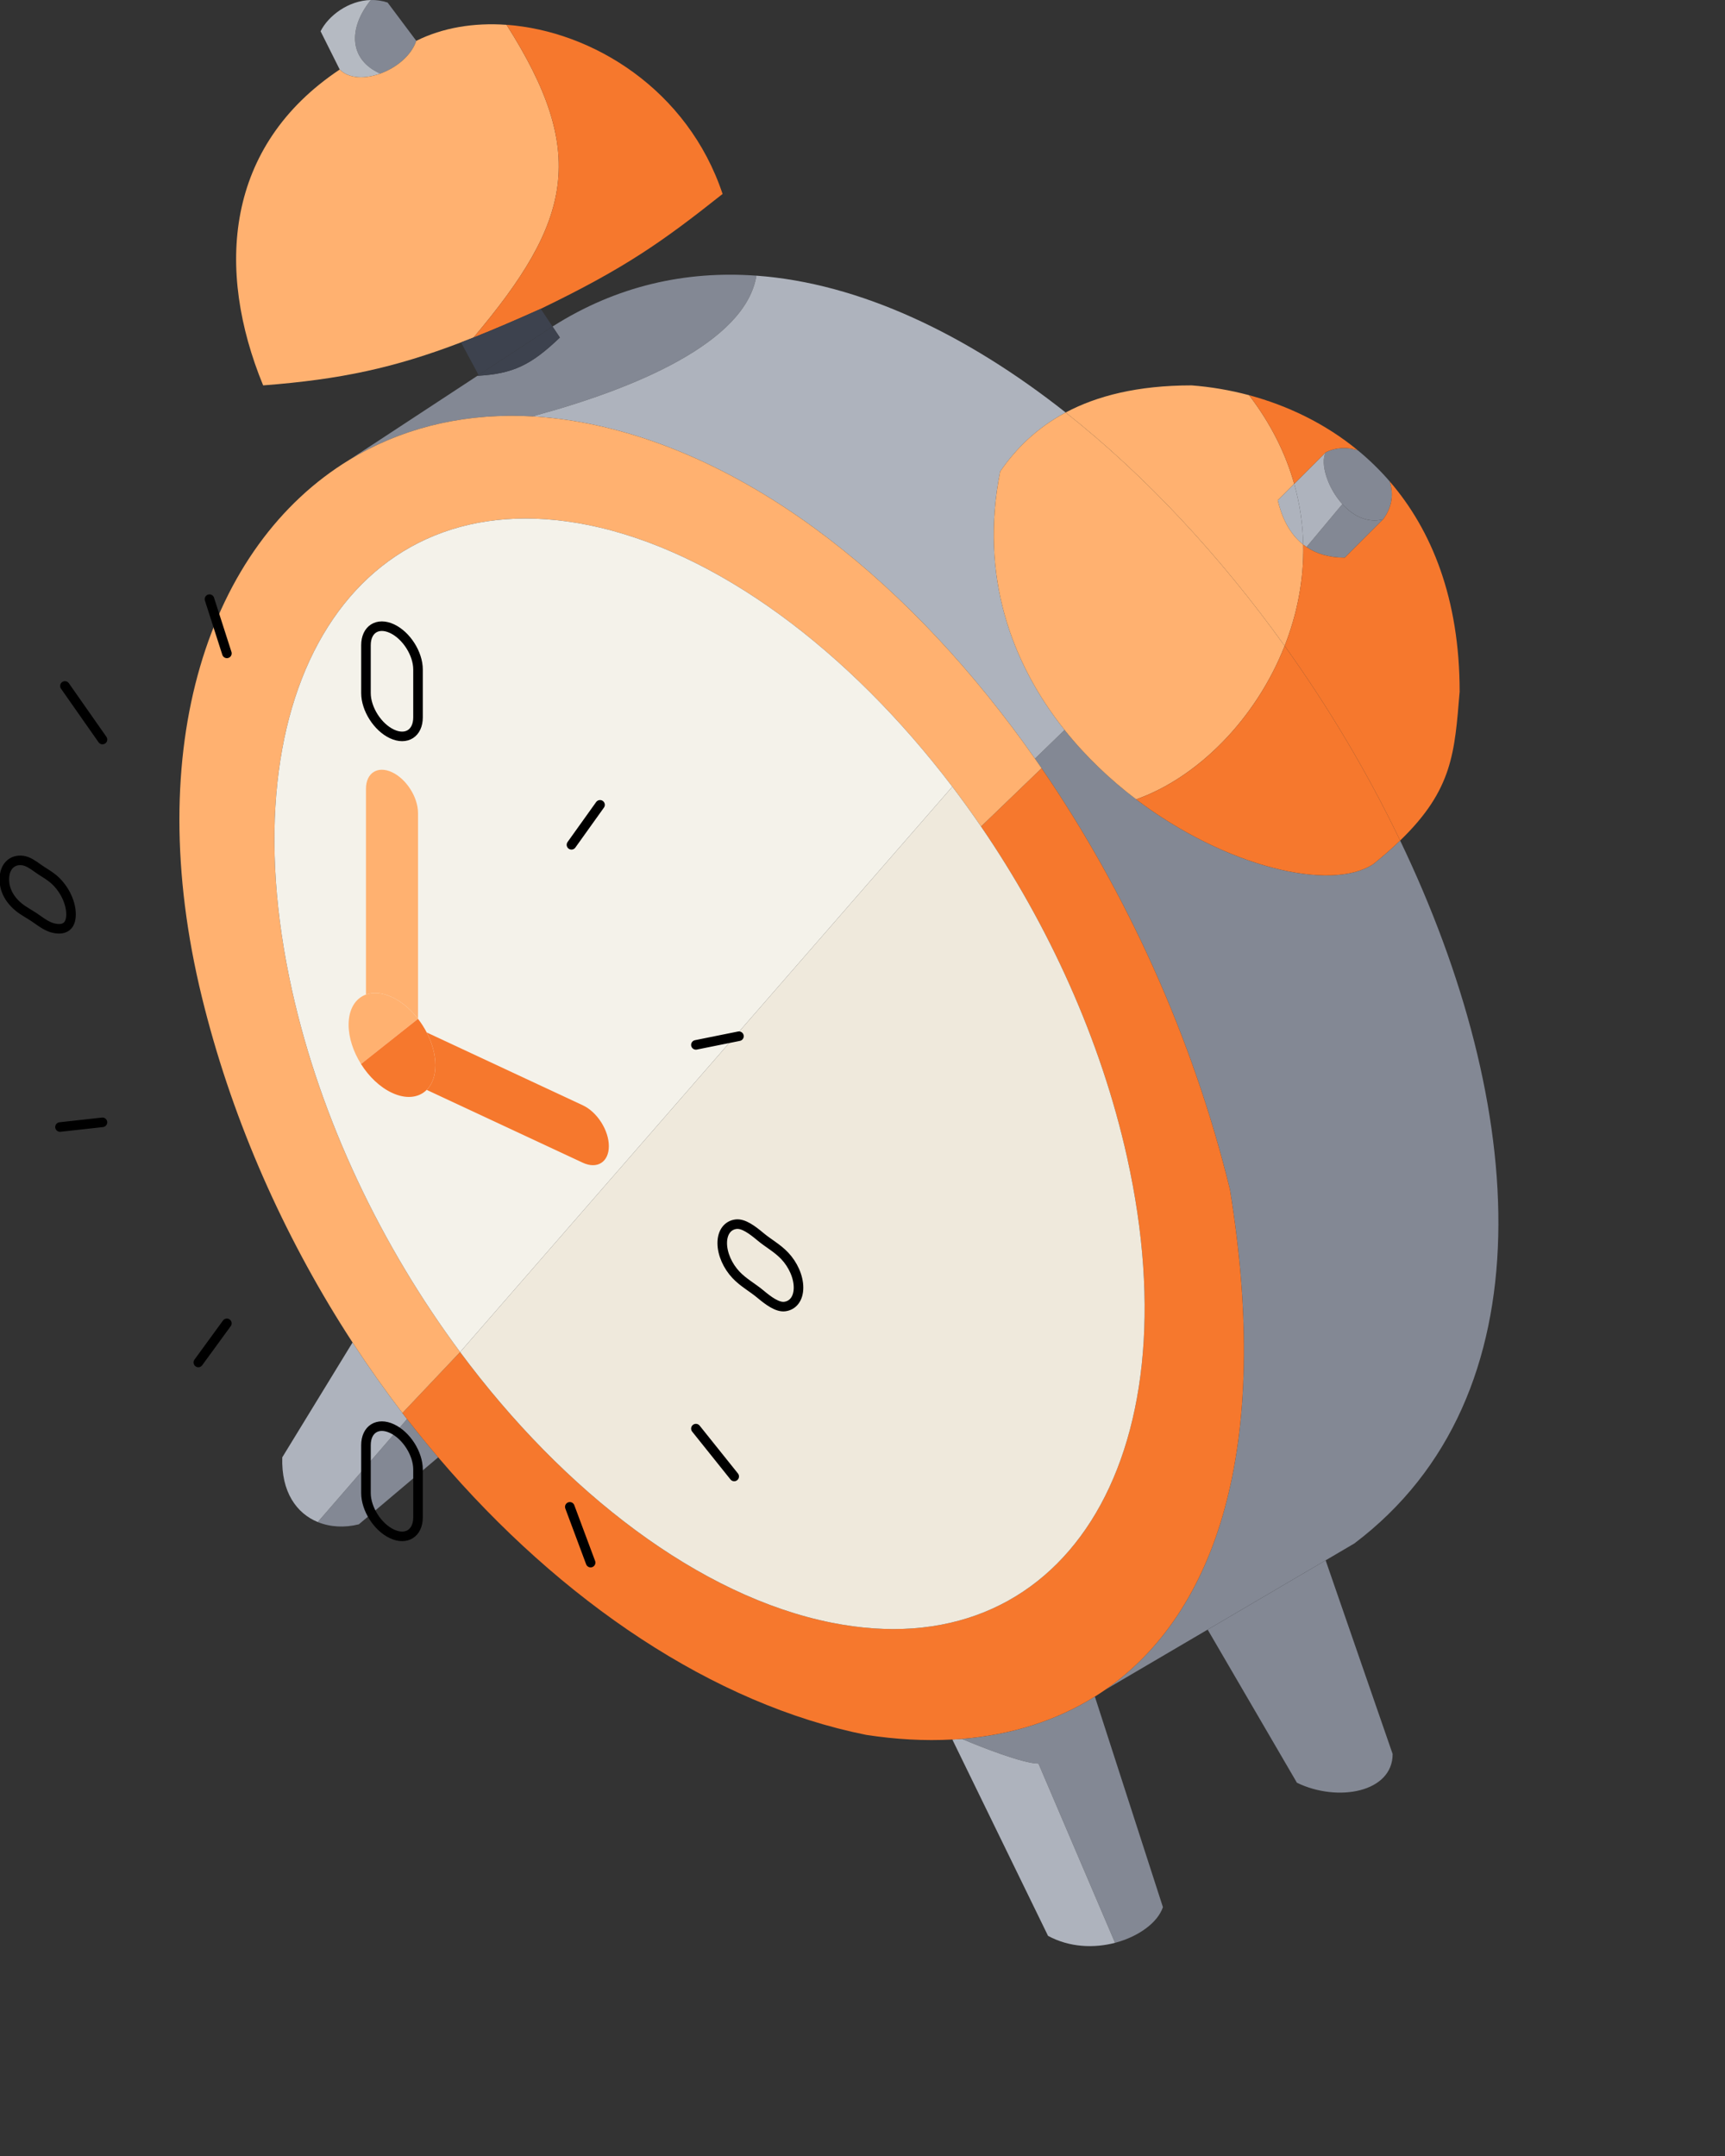 <svg width="64" height="80" viewBox="0 0 64 80" fill="none" xmlns="http://www.w3.org/2000/svg">
<rect x="0" y="0" width="64" height="80" fill="#333333" stroke="none"/>
<path d="M45.632 44.131C47.199 53.758 45.096 59.857 41.015 62.694L44.806 60.468L49.183 57.897L50.248 57.271C57.491 51.802 56.675 41.043 51.947 31.189C51.661 31.466 51.333 31.754 50.959 32.057C49.379 33.11 45.459 32.168 42.153 29.661C41.191 28.931 40.282 28.069 39.497 27.085L38.399 28.15C38.482 28.268 38.564 28.386 38.645 28.505C41.804 33.107 44.263 38.533 45.632 44.131Z" fill="#838894"/>
<path d="M43.146 70.766L40.621 62.953C39.18 63.855 37.513 64.374 35.688 64.522C36.398 64.828 37.961 65.439 38.529 65.439L41.37 72.09C42.249 71.859 42.957 71.332 43.146 70.766Z" fill="#838894"/>
<path d="M44.806 60.468L48.118 66.15C49.637 66.886 51.669 66.505 51.669 65.084L50.603 62.004L49.183 57.897L44.806 60.468Z" fill="#838894"/>
<path d="M13.314 56.561L16.258 54.075C15.865 53.613 15.479 53.139 15.103 52.655L11.79 56.477C12.252 56.666 12.788 56.693 13.314 56.561Z" fill="#838894"/>
<path d="M13.08 49.813L10.473 54.075C10.431 55.364 11.005 56.156 11.79 56.477L15.103 52.655C15.045 52.58 14.988 52.506 14.93 52.431C14.286 51.589 13.668 50.715 13.08 49.813Z" fill="#AEB3BD"/>
<path d="M35.333 64.546L38.884 71.832C39.686 72.266 40.594 72.293 41.37 72.09L38.529 65.439C37.961 65.439 36.398 64.828 35.688 64.522C35.57 64.532 35.452 64.54 35.333 64.546Z" fill="#AEB3BD"/>
<path d="M49.893 20.692L51.314 19.272C50.723 19.419 50.194 19.137 49.803 18.706L48.473 20.298C48.847 20.551 49.316 20.692 49.893 20.692Z" fill="#838894"/>
<path d="M51.559 17.862C51.19 17.436 50.793 17.051 50.373 16.706C49.994 16.583 49.575 16.59 49.183 16.786C48.975 17.201 49.253 18.101 49.803 18.706C50.194 19.137 50.723 19.419 51.314 19.272C51.663 18.807 51.707 18.304 51.559 17.862Z" fill="#838894"/>
<path d="M15.445 1.515L14.38 0.094C14.171 0.025 13.962 -0.004 13.758 0C12.898 1.067 12.959 2.225 14.11 2.731C14.705 2.516 15.263 2.062 15.445 1.515Z" fill="#838894"/>
<path d="M11.894 1.16L12.604 2.58C12.949 2.926 13.546 2.935 14.11 2.731C12.959 2.225 12.898 1.067 13.758 0C12.924 0.018 12.179 0.589 11.894 1.16Z" fill="#B5BAC2"/>
<path d="M12.959 17.064C14.793 15.948 16.958 15.368 19.36 15.434C19.488 15.438 19.618 15.443 19.748 15.45C23.547 14.432 27.666 12.704 28.063 10.229C25.441 10.038 22.877 10.603 20.5 12.116L20.772 12.524C19.709 13.543 19.039 13.87 17.712 13.945L12.959 17.064Z" fill="#838894"/>
<path d="M19.748 15.45C20.427 15.489 21.124 15.578 21.838 15.72C27.997 16.952 33.886 21.71 38.399 28.15L39.497 27.085C37.521 24.606 36.337 21.354 37.108 17.496C37.679 16.664 38.449 15.886 39.538 15.306C35.858 12.401 31.898 10.507 28.063 10.229C27.666 12.704 23.547 14.432 19.748 15.45Z" fill="#AEB3BD"/>
<path d="M48.016 17.953C48.23 18.708 48.337 19.465 48.352 20.21C48.391 20.241 48.431 20.27 48.473 20.298L49.803 18.706C49.253 18.101 48.975 17.201 49.183 16.786L48.016 17.953Z" fill="#AEB3BD"/>
<path d="M48.352 20.21C48.337 19.465 48.23 18.708 48.016 17.953L47.407 18.562C47.571 19.262 47.876 19.835 48.352 20.21Z" fill="#AEB3BD"/>
<path d="M12.604 2.58C8.342 5.421 7.997 10 9.763 14.3C12.652 14.079 14.64 13.645 17.105 12.704C17.258 12.646 17.412 12.586 17.568 12.524C21.235 8.183 21.808 5.66 18.793 0.921C17.583 0.834 16.42 1.027 15.445 1.515C15.263 2.062 14.705 2.516 14.11 2.731C13.546 2.935 12.949 2.926 12.604 2.58Z" fill="#FFB170"/>
<path d="M37.108 17.496C36.337 21.354 37.521 24.606 39.497 27.085C40.282 28.069 41.191 28.931 42.153 29.661C44.435 28.852 46.596 26.68 47.662 23.966C45.276 20.635 42.497 17.643 39.538 15.306C38.449 15.886 37.679 16.664 37.108 17.496Z" fill="#FFB170"/>
<path d="M46.342 14.664C45.629 14.473 44.912 14.354 44.211 14.3C42.201 14.3 40.691 14.692 39.538 15.306C42.497 17.643 45.276 20.635 47.662 23.966C48.123 22.793 48.379 21.519 48.352 20.21C47.876 19.835 47.571 19.262 47.407 18.562L48.016 17.953C47.703 16.842 47.16 15.733 46.342 14.664Z" fill="#FFB170"/>
<path d="M20.062 11.459C23.195 9.945 24.562 8.979 26.809 7.197C25.521 3.333 21.99 1.15 18.793 0.921C21.808 5.66 21.235 8.183 17.568 12.524C18.335 12.22 19.153 11.868 20.062 11.459Z" fill="#F6782D"/>
<path d="M42.153 29.661C45.459 32.168 49.379 33.11 50.959 32.057C51.333 31.754 51.661 31.466 51.947 31.189C50.748 28.689 49.297 26.248 47.662 23.966C46.596 26.68 44.435 28.852 42.153 29.661Z" fill="#F6782D"/>
<path d="M51.314 19.272L49.893 20.692C49.316 20.692 48.847 20.551 48.473 20.298C48.431 20.27 48.391 20.241 48.352 20.21C48.379 21.519 48.123 22.793 47.662 23.966C49.297 26.248 50.748 28.689 51.947 31.189C53.911 29.292 53.967 27.906 54.155 25.664C54.155 22.214 53.116 19.665 51.559 17.862C51.707 18.304 51.663 18.807 51.314 19.272Z" fill="#F6782D"/>
<path d="M49.183 16.786C49.575 16.59 49.994 16.583 50.373 16.706C49.159 15.709 47.76 15.045 46.342 14.664C47.16 15.733 47.703 16.842 48.016 17.953L49.183 16.786Z" fill="#F6782D"/>
<path d="M41.015 62.694C45.096 59.857 47.199 53.758 45.632 44.131C44.263 38.533 41.804 33.107 38.645 28.505L36.398 30.668C38.908 34.335 40.847 38.583 41.816 42.942C44.316 54.19 39.406 61.922 30.851 60.21C25.963 59.233 20.943 55.385 17.071 50.169L14.93 52.431C14.988 52.506 15.045 52.58 15.103 52.655C15.479 53.139 15.865 53.613 16.258 54.075C20.825 59.44 26.487 63.244 32.137 64.374C33.241 64.544 34.311 64.602 35.333 64.546C35.452 64.54 35.57 64.532 35.688 64.522C37.513 64.374 39.18 63.855 40.621 62.953C40.754 62.87 40.886 62.784 41.015 62.694Z" fill="#F6782D"/>
<path d="M12.959 17.064C7.758 20.231 5.221 27.714 7.491 37.001C8.547 41.319 10.337 45.431 12.627 49.103C12.776 49.342 12.927 49.579 13.08 49.813C13.668 50.715 14.286 51.589 14.93 52.431L17.071 50.169C14.165 46.254 11.905 41.568 10.834 36.746C8.334 25.497 13.244 17.766 21.799 19.477C26.584 20.434 31.495 24.142 35.333 29.191C35.698 29.672 36.053 30.164 36.398 30.668L38.645 28.505C38.564 28.386 38.482 28.268 38.399 28.15C33.886 21.71 27.997 16.952 21.838 15.72C21.124 15.578 20.427 15.489 19.748 15.45C19.618 15.443 19.488 15.438 19.36 15.434C16.958 15.368 14.793 15.948 12.959 17.064Z" fill="#FFB170"/>
<path d="M30.851 60.21C39.406 61.922 44.316 54.19 41.816 42.942C40.847 38.583 38.908 34.335 36.398 30.668C36.053 30.164 35.698 29.672 35.333 29.191L17.071 50.169C20.943 55.385 25.963 59.233 30.851 60.21Z" fill="#EFE9DC"/>
<path d="M21.799 19.477C13.244 17.766 8.334 25.497 10.834 36.746C11.905 41.568 14.165 46.254 17.071 50.169L35.333 29.191C31.495 24.142 26.584 20.434 21.799 19.477Z" fill="#F4F2EA"/>
<path d="M17.756 13.916L20.417 12.169L20.5 12.116L20.062 11.459C19.153 11.868 18.335 12.22 17.568 12.524C17.412 12.586 17.258 12.646 17.105 12.704L17.756 13.916Z" fill="#3D424E"/>
<path d="M17.712 13.945C19.039 13.87 19.709 13.543 20.772 12.524L20.5 12.116L20.417 12.169L17.756 13.916L17.712 13.945Z" fill="#3D424E"/>
<path d="M7.772 22.232L8.418 24.244M2.409 25.453L3.802 27.441M7.358 50.555L8.417 49.103M2.226 41.819L3.801 41.645M22.262 29.864L21.202 31.347M27.416 38.449L25.819 38.771M21.913 57.982L21.141 55.913M27.24 54.785L25.819 53.01M0.161 32.631C0.161 33.113 0.451 33.508 0.848 33.772C1.031 33.894 1.218 33.994 1.398 34.126C1.579 34.257 1.765 34.378 1.948 34.428C2.346 34.535 2.635 34.41 2.635 33.928C2.635 33.445 2.344 32.902 1.945 32.584C1.767 32.443 1.579 32.346 1.398 32.214C1.218 32.083 1.029 31.956 0.851 31.932C0.452 31.876 0.161 32.148 0.161 32.631ZM13.578 23.941V25.717C13.578 26.305 14.01 26.984 14.543 27.233C15.077 27.482 15.509 27.206 15.509 26.618V24.842C15.509 24.254 15.077 23.575 14.543 23.326C14.01 23.078 13.578 23.353 13.578 23.941ZM26.796 46.126C26.796 46.533 27.003 46.983 27.306 47.304C27.583 47.597 27.913 47.769 28.211 48.018C28.508 48.266 28.839 48.514 29.115 48.48C29.419 48.442 29.626 48.185 29.626 47.778C29.626 47.371 29.419 46.921 29.115 46.6C28.839 46.308 28.508 46.136 28.211 45.887C27.913 45.638 27.583 45.39 27.306 45.425C27.003 45.462 26.796 45.719 26.796 46.126ZM13.578 53.625V55.4C13.578 55.989 14.01 56.667 14.543 56.916C15.077 57.165 15.509 56.89 15.509 56.301V54.526C15.509 53.937 15.077 53.259 14.543 53.01C14.01 52.761 13.578 53.036 13.578 53.625Z" stroke="black" stroke-width="0.355" stroke-linecap="round"/>
<path d="M15.509 37.805V30.169C15.509 29.581 15.077 28.902 14.543 28.653C14.01 28.405 13.578 28.68 13.578 29.268V36.904C13.847 36.806 14.181 36.83 14.543 36.999C14.877 37.155 15.186 37.411 15.443 37.722C15.445 37.724 15.447 37.726 15.448 37.728C15.469 37.754 15.489 37.779 15.509 37.805Z" fill="#FFB170"/>
<path d="M13.578 36.904C13.187 37.045 12.934 37.443 12.934 38.024C12.934 38.508 13.11 39.028 13.394 39.481L15.509 37.805C15.489 37.779 15.469 37.754 15.448 37.728C15.447 37.726 15.445 37.724 15.443 37.722C15.186 37.411 14.877 37.155 14.543 36.999C14.181 36.83 13.847 36.806 13.578 36.904Z" fill="#FFB170"/>
<path d="M15.831 40.441C15.847 40.425 15.863 40.408 15.878 40.39C16.051 40.188 16.153 39.894 16.153 39.526C16.153 39.126 16.033 38.701 15.831 38.31C15.739 38.133 15.631 37.963 15.509 37.805L13.394 39.481C13.686 39.947 14.093 40.34 14.543 40.55C15.07 40.796 15.537 40.735 15.831 40.441Z" fill="#F6782D"/>
<path d="M15.831 40.441L21.623 43.144C22.157 43.393 22.589 43.118 22.589 42.529C22.589 41.941 22.157 41.262 21.623 41.013L15.831 38.31C16.033 38.701 16.153 39.126 16.153 39.526C16.153 39.894 16.051 40.188 15.878 40.39C15.863 40.408 15.847 40.425 15.831 40.441Z" fill="#F6782D"/>
</svg>

